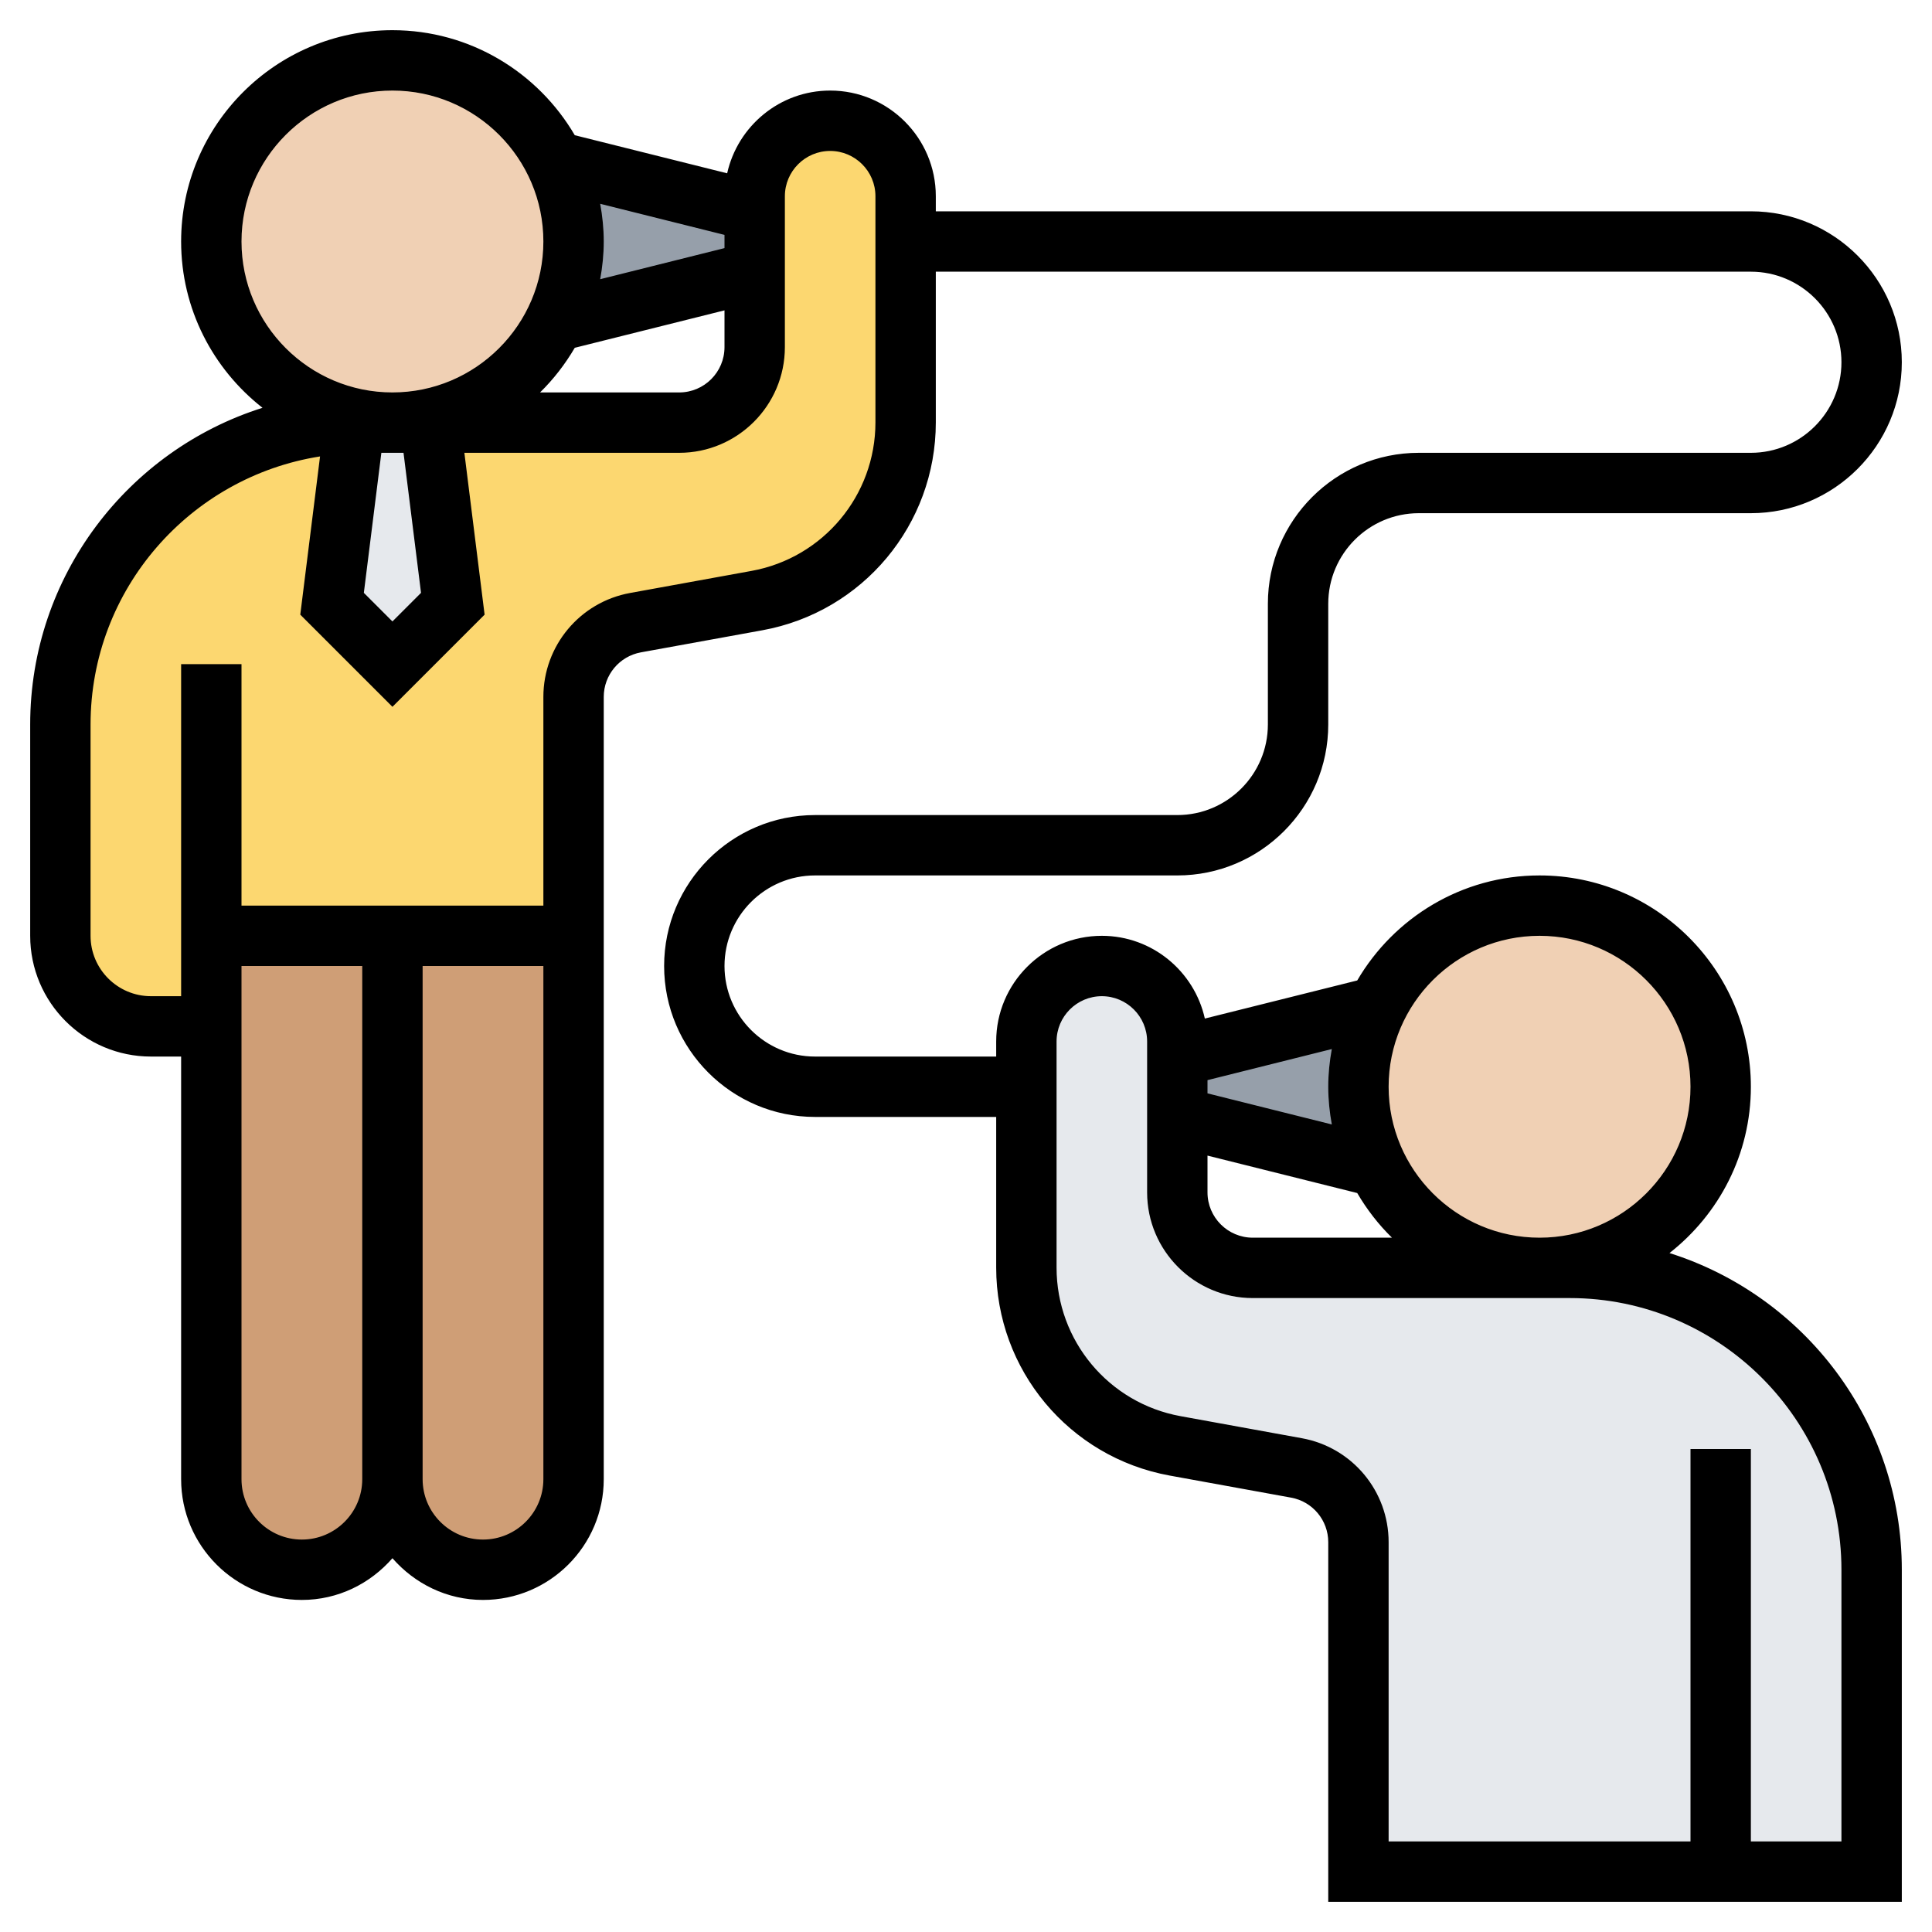 <?xml version="1.0" encoding="UTF-8"?> <svg xmlns="http://www.w3.org/2000/svg" id="Layer_35" height="512" viewBox="0 0 64 64" width="512"> <path d="m57 62h-12v-10.91c0-1.21-.86-2.25-2.05-2.46l-4.02-.73c-2.86-.52-4.93-3.01-4.93-5.91v-5.99-1.5c0-1.38 1.12-2.5 2.5-2.5.69 0 1.32.28 1.77.73s.73 1.08.73 1.77v.5 2 2.5c0 1.38 1.12 2.5 2.5 2.5h9.5 1c5.52 0 10 4.48 10 10v10z" fill="#e6e9ed"></path> <path d="m19 31v18c0 .83-.34 1.58-.88 2.12s-1.29.88-2.12.88c-1.66 0-3-1.34-3-3v-18z" fill="#cf9e76"></path> <path d="m13 31v18c0 1.66-1.34 3-3 3-.83 0-1.58-.34-2.12-.88s-.88-1.29-.88-2.12v-15-3z" fill="#cf9e76"></path> <path d="m11.75 14.01-.75 5.99 2 2 2-2-.75-6h8.25c1.38 0 2.5-1.12 2.5-2.5v-2.5-2-.5c0-.69.28-1.32.73-1.77s1.08-.73 1.77-.73c1.38 0 2.5 1.12 2.5 2.5v1.5 5.99c0 2.9-2.07 5.39-4.93 5.91l-4.02.73c-1.19.21-2.05 1.25-2.05 2.46v7.91h-6-6v3h-2c-1.66 0-3-1.34-3-3v-7c0-5.44 4.34-9.86 9.75-9.99z" fill="#fcd770"></path> <path d="m14.25 14 .75 6-2 2-2-2 .75-5.99v-.01h.25 1z" fill="#e6e9ed"></path> <path d="m25 7v2l-6.62 1.66c.4-.8.62-1.7.62-2.66s-.22-1.86-.62-2.66z" fill="#969faa"></path> <path d="m45 36c0 .96.22 1.86.62 2.66l-6.62-1.66v-2l6.62-1.66c-.4.8-.62 1.7-.62 2.66z" fill="#969faa"></path> <path d="m18.38 10.66c-.98 1.98-3.02 3.34-5.38 3.34-3.31 0-6-2.69-6-6s2.69-6 6-6c2.36 0 4.4 1.36 5.38 3.34.4.8.62 1.7.62 2.66s-.22 1.86-.62 2.66z" fill="#f0d0b4"></path> <path d="m51 30c3.31 0 6 2.69 6 6s-2.69 6-6 6c-2.36 0-4.4-1.36-5.38-3.34-.4-.8-.62-1.7-.62-2.66s.22-1.86.62-2.66c.98-1.98 3.02-3.34 5.38-3.34z" fill="#f0d0b4"></path> <path d="m55.304 41.509c1.638-1.283 2.696-3.272 2.696-5.509 0-3.86-3.14-7-7-7-2.576 0-4.825 1.402-6.04 3.479l-5.048 1.262c-.349-1.565-1.744-2.741-3.412-2.741-1.93 0-3.5 1.57-3.5 3.5v.5h-6c-1.654 0-3-1.346-3-3s1.346-3 3-3h12c2.757 0 5-2.243 5-5v-4c0-1.654 1.346-3 3-3h11c2.757 0 5-2.243 5-5s-2.243-5-5-5h-27v-.5c0-1.93-1.57-3.5-3.5-3.5-1.668 0-3.063 1.176-3.412 2.741l-5.048-1.262c-1.215-2.077-3.464-3.479-6.04-3.479-3.86 0-7 3.14-7 7 0 2.237 1.058 4.226 2.696 5.509-4.456 1.406-7.696 5.577-7.696 10.491v7c0 2.206 1.794 4 4 4h1v14c0 2.206 1.794 4 4 4 1.2 0 2.266-.542 3-1.382.734.84 1.8 1.382 3 1.382 2.206 0 4-1.794 4-4v-25.914c0-.726.518-1.346 1.231-1.476l4.021-.731c3.331-.605 5.748-3.502 5.748-6.886v-4.993h27c1.654 0 3 1.346 3 3s-1.346 3-3 3h-11c-2.757 0-5 2.243-5 5v4c0 1.654-1.346 3-3 3h-12c-2.757 0-5 2.243-5 5s2.243 5 5 5h6v4.993c0 3.385 2.417 6.281 5.748 6.887l4.021.731c.713.129 1.231.75 1.231 1.475v11.914h19v-11c0-4.914-3.24-9.085-7.696-10.491zm-41.357-21.87-.947.947-.947-.947.58-4.639h.367.367zm5.093-8.118 4.96-1.24v1.219c0 .827-.673 1.5-1.5 1.5h-4.61c.447-.438.832-.936 1.15-1.479zm4.96-3.74v.438l-4.118 1.03c.074-.406.118-.822.118-1.249s-.044-.843-.118-1.249zm-16 .219c0-2.757 2.243-5 5-5s5 2.243 5 5-2.243 5-5 5-5-2.243-5-5zm2 43c-1.103 0-2-.897-2-2v-17h4v17c0 1.103-.897 2-2 2zm6 0c-1.103 0-2-.897-2-2v-17h4v17c0 1.103-.897 2-2 2zm13-37.007c0 2.417-1.727 4.487-4.105 4.919l-4.021.731c-1.666.302-2.874 1.751-2.874 3.443v6.914h-10v-8h-2v11h-1c-1.103 0-2-.897-2-2v-7c0-4.486 3.303-8.205 7.602-8.88l-.655 5.241 3.053 3.053 3.053-3.053-.67-5.361h7.117c1.93 0 3.5-1.57 3.5-3.5v-5c0-.827.673-1.5 1.5-1.5s1.5.673 1.5 1.5zm22 17.007c2.757 0 5 2.243 5 5s-2.243 5-5 5-5-2.243-5-5 2.243-5 5-5zm-11 7.281 4.96 1.24c.318.543.703 1.042 1.151 1.479h-4.611c-.827 0-1.5-.673-1.5-1.5zm4.118-1.032-4.118-1.03v-.438l4.118-1.03c-.074.406-.118.822-.118 1.249s.044.843.118 1.249zm16.882 23.751h-3v-13h-2v13h-10v-9.914c0-1.693-1.208-3.141-2.874-3.443l-4.02-.731c-2.379-.433-4.106-2.502-4.106-4.919v-7.493c0-.827.673-1.5 1.5-1.5s1.5.673 1.5 1.5v5c0 1.93 1.57 3.5 3.5 3.5h10.5c4.962 0 9 4.038 9 9z"></path> </svg> 